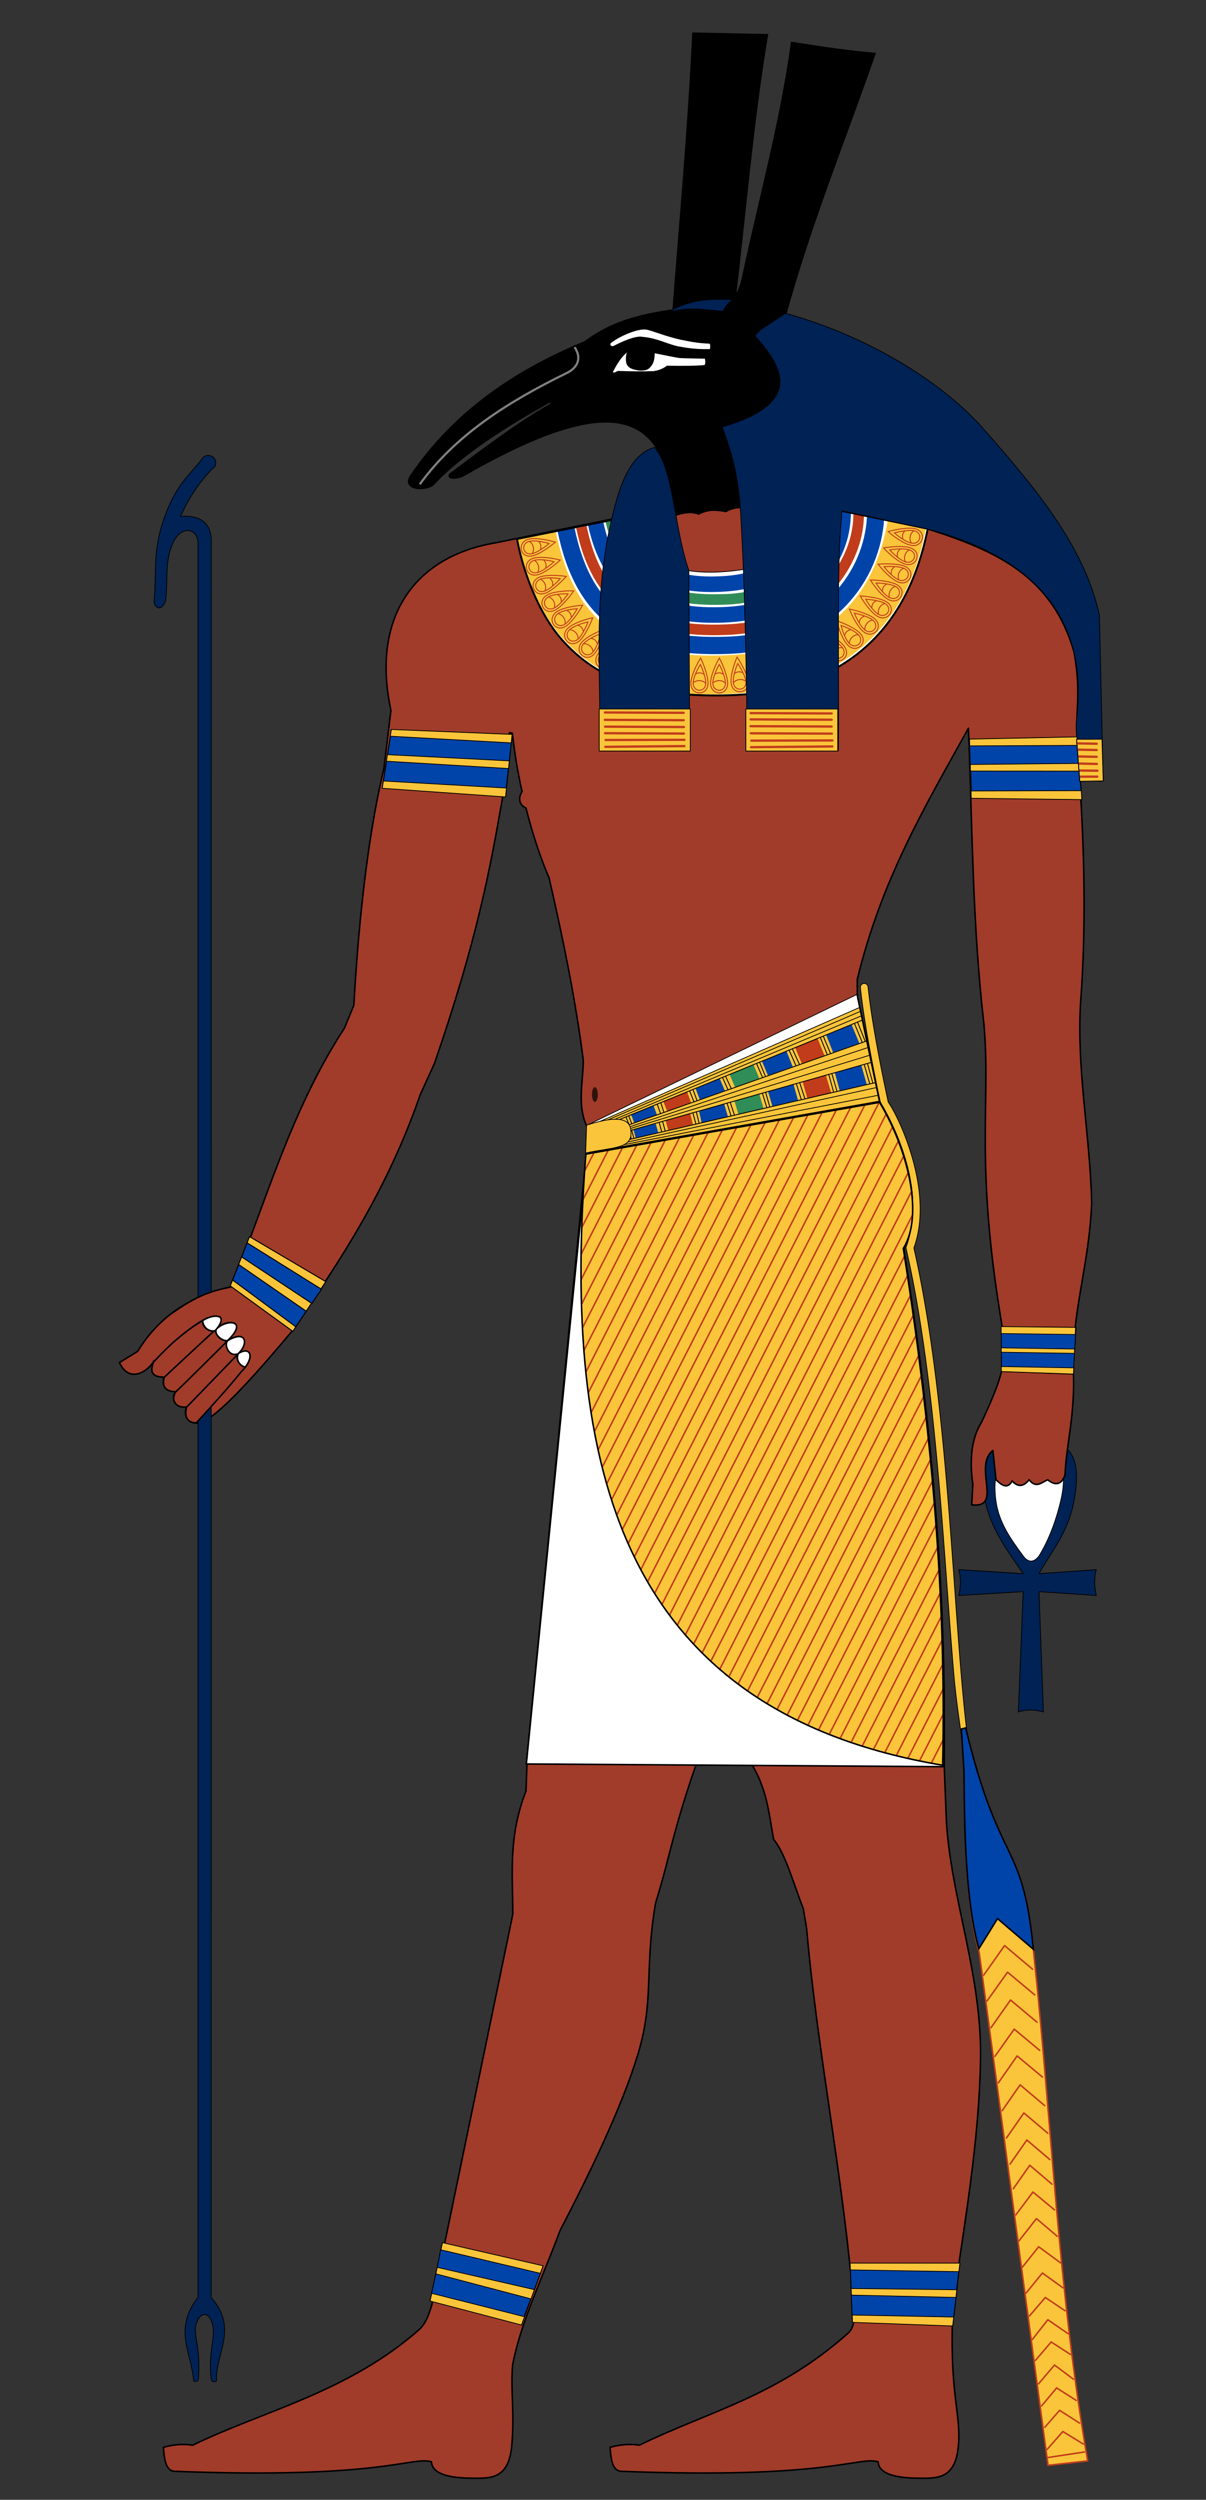 <svg xmlns="http://www.w3.org/2000/svg" width="350" height="725" version="1.0">
   <rect width="100%" height="100%" fill="#333333" stroke="none"/>
   <defs>
      <linearGradient id="prefix__a">
         <stop offset="0" stop-color="#c13c1b" />
         <stop offset=".839" stop-color="#c13c1b" stop-opacity=".498" />
         <stop offset="1" stop-color="#c13c1b" stop-opacity="0" />
      </linearGradient>
   </defs>
   <path d="M280.202 502.27l-.318 12.766c.095 18.354.582 37.828 4.31 51.274l19.963 148.684 11.499-1.278c-8.626-49.764-10.434-98.164-15.651-147.246-3.143-32.218-9.812-23.014-19.803-64.2z" fill="#fac53a" fill-rule="evenodd" stroke="#c13c1b" stroke-width=".447" />
   <path d="M312.535 215.725h-31.168M313.1 225.098l-31.281.452" fill="none" stroke="#000" stroke-width=".224" />
   <path d="M228.352 152.757l41.094.725c20.048 6.358 36.046 13.866 42.271 35.687 2.247 12.548.185 16.995.958 26.51l.64 9.902c1.375 21.36 1.94 42.881.319 64.84-1.3 19.058 2.79 39.393 3.194 58.451-.65 15.98-4.526 27.832-5.27 41.802l-19.963-1.557c-9.165-51.642-3.87-68.542-6.07-92.308-3.329-28.994-3.34-57.158-4.47-85.601-12.308 22.203-25.183 43.65-32.26 72.825v4.83l6.707 30.943c3.599 5.05 13.915 27.967 6.425 41.033 8.548 50.04 12.586 101.21 12.1 151.25l.639 16.29c1.359 22.188 10.28 44.385 9.902 68.672-.379 24.286-4.753 48.055-7.985 71.228-1.225 26.723 2.466 31.469 1.542 41.216-.925 9.747-6.374 9.3-11.929 9.238-5.661-.064-11.155-1.022-11.35-4.753-5.847-1.641-14.099 5.103-74.744 2.753-2.625-.355-2.82-4.215-3.061-6.954 2.703-.739 5.507-1.08 8.51-.616 20.167-9.857 39.982-14.088 60.688-32.58.98-1.015 1.806-2.378 1.597-6.069-2.61-36.559-10.567-74.511-13.735-111.153l-.958-5.75c-2.8-7.155-5.28-16.23-8.624-20.122-1.356-7.453-1.918-14.906-6.707-22.358l-15.445-.32c-7.01 19.799-7.96 27.846-12.137 41.204-3.255 19.539-.337 27.836-4.998 43.439-4.7 15.732-14.744 36.154-22.678 51.424-4.863 13.104-11.56 26.94-13.787 39.048-.638 7.799.657 13.822-.267 23.569-.925 9.747-6.374 9.3-11.929 9.238-5.661-.064-11.155-1.022-11.35-4.753-5.847-1.641-14.1 5.103-74.744 2.753-2.625-.355-2.82-4.215-3.061-6.954 2.703-.739 5.506-1.08 8.51-.616 20.167-9.857 45.412-15.366 66.09-33.857 1.996-2.231 2.632-4.688 3.394-7.124l23.41-112.973c.03-11.445-1.42-22.32 3.833-35.774l.32-8.943 19.313-176.705-2.146-7.473c-2.74-6.323-.786-13.02-.878-18.965-2.294-17.819-5.918-35.305-9.902-52.702-2.522-5.868-4.853-12.923-6.73-20.336-1.852-.72-2.397-2.773-1.12-4.713-1.258-5.654-2.228-11.412-2.798-16.923l-.85-.19-1.266 11.419c-.493 2.768-.41 5.493-.886 8.214-3.565 20.347-7.244 40.435-19.633 76.335l-4.115 9.023c-9.33 27.023-22.97 47.983-37.112 68.237l-17.616-12.692c10.18-25.168 17.348-51.299 32.714-74.81l2.745-6.663c1.082-19.522 3.508-47.032 8.72-68.61l2.04-16.934c-5.78-26.758 6.661-44.61 30.373-48.573l38.532-7.868" fill="#a13c2a" fill-rule="evenodd" stroke="#000" stroke-width=".447" stroke-linecap="round" stroke-linejoin="round" />
   <path d="M282.902 512.925c-.462-2.725-1.684-5.658-2.078-8.808-4.419-35.373-5.084-95.82-15.6-142.177 3.038-8.426 1.85-17.998-.413-25.97-2.234-7.873-5.408-14.022-7.036-16.336-1.176-5.506-4.645-21.837-5.848-33.398a1.118 1.118 0 00-1.132-1.02h0a1.118 1.118 0 00-1.09 1.25c1.236 11.878 4.776 28.44 5.925 33.817.034.155.1.3.196.427 1.188 1.622 4.614 8.048 6.833 15.867 2.219 7.82 3.293 17.123.363 24.923-.075.203-.09.424-.042.636 8.845 38.783 10.769 87.802 13.857 123.684.9 10.46 2.818 19.925 3.199 27.454" fill="#fac53a" fill-rule="evenodd" stroke="#000" stroke-width=".224" stroke-linecap="round" stroke-linejoin="round" />
   <path d="M152.756 511.546l17.41-176.965 91.416-.922c1.197 4.863 6.217 14.815.479 27.469 7.904 49.98 12.826 100.614 11.76 150.294l-121.065.124z" fill="#fff" fill-rule="evenodd" stroke="#000" stroke-width=".447" />
   <path d="M273.814 511.772c-93.566-15.728-110.626-86.262-103.648-177.191l85.233-15.066c8.086 13.446 12.767 31.726 6.69 41.557 7.923 50.096 12.82 100.904 11.725 150.7z" fill="#fac53a" fill-rule="evenodd" stroke="#000" stroke-width=".224" />
   <path d="M150.052 156.312l34.005-6.8 48.13-3.838 37.06 7.662c-6.965 35.15-30.802 47.718-58.419 48.331-26.157.578-38.373-6.14-46.913-15.21-8.118-8.621-12.43-22.146-13.863-30.145z" fill="#fff" fill-rule="evenodd" stroke="#000" stroke-linecap="round" stroke-linejoin="round" stroke-width=".281" />
   <path d="M164.257 153.469c5.126 25.349 19.913 34.74 47.165 33.668 27.319-1.075 40.916-18.61 42.582-35.632-.008-.23-.016-.567.12-1.167" style="marker:none" color="#000" fill="none" stroke="#04a" stroke-width="5.008" stroke-linejoin="round" overflow="visible" />
   <path d="M177.224 151.042c4.986 19.287 15.881 23.47 33.669 22.78 16.62-.642 29.473-11.535 29.35-25.2-.044-.52.028-.876.105-1.172" style="marker:none" color="#000" fill="none" stroke="#308d57" stroke-width="3.073" overflow="visible" />
   <path d="M168.726 152.864c3.746 17.753 13.169 31.022 42.367 29.743 25.416-1.113 37.61-18.306 38.098-32.673-.016-.065-.017-.368.047-.671" style="marker:none" color="#000" fill="none" stroke="#c13c1b" stroke-width="3.073" overflow="visible" />
   <path d="M181.452 150.094c2.524 8.42 5.342 21.008 29.431 19.185 15.782-1.195 24.122-10.606 24.718-19.386.048-.998.042-3.214.162-3.505" style="marker:none" color="#000" fill="none" stroke="#04a" stroke-width="4.507" overflow="visible" />
   <path d="M172.869 151.792c5.043 23.978 22.839 27.38 38.493 26.45 21.266-1.27 32.708-14.438 33.297-28.377.019-.255.014-1.21.136-1.597" style="marker:none" color="#000" fill="none" stroke="#04a" stroke-width="4.507" overflow="visible" />
   <path d="M155.784 155.324c5.57 26.908 20.577 41.575 54.528 40.367l.4-.015h.012c45.065-1.763 50.766-35.5 52.401-43.355" style="marker:none" color="#000" fill="none" stroke="#fac53a" stroke-width="11.24" overflow="visible" />
   <path d="M150.052 156.312l34.005-6.8 48.13-3.838 37.06 7.662c-6.965 35.15-30.802 47.718-58.419 48.331-26.157.578-38.373-6.14-46.913-15.21-8.118-8.621-12.43-22.146-13.863-30.145z" fill="none" stroke="#000" stroke-width=".562" stroke-linecap="round" stroke-linejoin="round" />
   <g fill="none" stroke="#c13c1b">
      <path d="M223.98 196.775c-.653-1.992-.256-5.498.266-7.796 1.629 1.657 3.891 4.424 4.462 6.308 1.098 3.621-3.618 4.874-4.729 1.488z" stroke-width=".281" />
      <path d="M224.59 196.534c-.483-1.475-.192-4.071.19-5.772 1.204 1.228 2.875 3.279 3.298 4.674.813 2.682-2.665 3.606-3.488 1.098z" stroke-width=".281" />
      <path style="marker:none" d="M224.583 196.46a2.766 2.766 0 011.515-1.192c.842-.259 1.413-.1 1.888.111M224.42 193.793c.248-.313.795-.618 1.064-.697.292-.085.912-.062 1.197.017" color="#000" stroke-linecap="round" stroke-linejoin="round" overflow="visible" stroke-width=".281" />
   </g>
   <g fill="none" stroke="#c13c1b">
      <path d="M218.072 197.673c-.457-2.046.279-5.497 1.02-7.733 1.461 1.806 3.445 4.779 3.83 6.71.742 3.71-4.073 4.5-4.85 1.023z" stroke-width=".281" />
      <path d="M218.703 197.492c-.338-1.515.203-4.07.748-5.726 1.08 1.339 2.545 3.541 2.83 4.97.55 2.75-3.002 3.332-3.578.756z" stroke-width=".281" />
      <path style="marker:none" d="M218.703 197.418c.212-.29.761-.863 1.624-1.04.863-.176 1.415.037 1.868.294M218.799 194.747c.277-.287.851-.538 1.127-.59.298-.057.913.026 1.19.132" color="#000" stroke-linecap="round" stroke-linejoin="round" overflow="visible" stroke-width=".281" />
   </g>
   <g fill="none" stroke="#c13c1b">
      <path d="M230.004 195.154c-.847-1.918-.8-5.446-.509-7.784 1.786 1.487 4.312 4.015 5.067 5.833 1.452 3.494-3.116 5.21-4.558 1.95z" stroke-width=".281" />
      <path d="M230.588 194.853c-.627-1.42-.596-4.032-.384-5.762 1.32 1.102 3.187 2.976 3.746 4.323 1.076 2.588-2.294 3.853-3.362 1.439z" stroke-width=".281" />
      <path style="marker:none" d="M230.574 194.78a2.766 2.766 0 011.39-1.336c.811-.342 1.394-.24 1.889-.077M230.146 192.142c.216-.336.73-.694.99-.799.282-.114.901-.152 1.193-.102" color="#000" stroke-linecap="round" stroke-linejoin="round" overflow="visible" stroke-width=".281" />
   </g>
   <g fill="none" stroke="#c13c1b">
      <path d="M206.22 198.212c-.037-2.096 1.375-5.33 2.549-7.372 1.07 2.062 2.418 5.372 2.409 7.34-.016 3.785-4.892 3.595-4.957.032z" stroke-width=".281" />
      <path d="M206.875 198.161c-.027-1.552 1.014-3.948 1.88-5.46.79 1.528 1.784 3.979 1.777 5.437-.012 2.803-3.608 2.662-3.657.023z" stroke-width=".281" />
      <path d="M206.89 198.088a2.766 2.766 0 011.8-.693c.88 0 1.378.32 1.77.662M207.519 195.49c.329-.225.942-.355 1.222-.352.304.004.89.209 1.14.369" style="marker:none" color="#000" stroke-linecap="round" stroke-linejoin="round" overflow="visible" stroke-width=".281" />
   </g>
   <g fill="none" stroke="#c13c1b">
      <path d="M200.511 198.113c.045-2.096 1.583-5.272 2.837-7.267.987 2.104 2.204 5.464 2.118 7.43-.165 3.781-5.03 3.4-4.955-.163z" stroke-width=".281" />
      <path d="M201.168 198.088c.033-1.552 1.168-3.905 2.093-5.382.728 1.557 1.625 4.046 1.561 5.502-.122 2.8-3.71 2.518-3.654-.12z" stroke-width=".281" />
      <path style="marker:none" d="M201.185 198.016c.275-.231.945-.657 1.825-.622.88.034 1.366.373 1.744.73M201.915 195.445c.338-.213.956-.32 1.236-.304.303.016.88.243 1.124.412" color="#000" stroke-linecap="round" stroke-linejoin="round" overflow="visible" stroke-width=".281" />
   </g>
   <g fill="none" stroke="#c13c1b">
      <path d="M212.199 198.18c-.272-2.078.769-5.45 1.707-7.61 1.294 1.93 3.004 5.067 3.216 7.024.407 3.763-4.46 4.12-4.923.587z" stroke-width=".281" />
      <path d="M212.844 198.057c-.201-1.54.565-4.037 1.257-5.637.955 1.43 2.217 3.755 2.374 5.204.302 2.787-3.288 3.05-3.631.433z" stroke-width=".281" />
      <path style="marker:none" d="M212.85 197.983c.238-.27.835-.792 1.71-.89.876-.1 1.407.163 1.835.459M213.184 195.331c.302-.26.897-.46 1.176-.487.302-.03.907.108 1.173.238" color="#000" stroke-linecap="round" stroke-linejoin="round" overflow="visible" stroke-width=".281" />
   </g>
   <g fill="none" stroke="#c13c1b">
      <path d="M161.523 177.46c1.73-1.183 5.208-1.783 7.56-1.926-1.135 2.028-3.158 4.974-4.807 6.05-3.17 2.067-5.692-2.11-2.753-4.123z" stroke-width=".281" />
      <path d="M161.926 177.98c1.281-.877 3.855-1.325 5.594-1.434-.842 1.5-2.342 3.678-3.563 4.475-2.348 1.531-4.208-1.55-2.031-3.042z" stroke-width=".281" />
      <path d="M161.995 177.952c.348.089 1.084.385 1.569 1.121.484.736.491 1.328.421 1.843M164.51 177.048c.37.15.816.591.967.827.163.256.315.858.319 1.154" style="marker:none" color="#000" stroke-linecap="round" stroke-linejoin="round" overflow="visible" stroke-width=".281" />
   </g>
   <g fill="none" stroke="#c13c1b">
      <path d="M158.805 172.554c1.837-1.008 5.357-1.264 7.711-1.176-1.328 1.907-3.63 4.64-5.376 5.55-3.357 1.746-5.458-2.658-2.335-4.374z" stroke-width=".281" />
      <path d="M159.155 173.11c1.36-.747 3.966-.94 5.707-.877-.985 1.41-2.691 3.43-3.985 4.103-2.486 1.294-4.036-1.955-1.722-3.226z" stroke-width=".281" />
      <path style="marker:none" d="M159.226 173.09c.337.122 1.041.49 1.45 1.269.41.78.36 1.37.24 1.876M161.818 172.437c.352.186.753.668.88.918.138.27.23.884.205 1.18" color="#000" stroke-linecap="round" stroke-linejoin="round" overflow="visible" stroke-width=".281" />
   </g>
   <g fill="none" stroke="#c13c1b">
      <path d="M164.834 182.183c1.535-1.426 4.886-2.535 7.19-3.024-.822 2.174-2.386 5.387-3.857 6.694-2.829 2.515-5.942-1.242-3.333-3.67z" stroke-width=".281" />
      <path d="M165.309 182.637c1.137-1.057 3.616-1.88 5.32-2.246-.61 1.608-1.772 3.985-2.861 4.953-2.095 1.862-4.392-.91-2.46-2.707z" stroke-width=".281" />
      <path d="M165.373 182.6c.357.036 1.13.22 1.717.876.588.656.683 1.24.69 1.76M167.727 181.333c.387.095.894.464 1.078.675.2.23.439.802.487 1.094" style="marker:none" color="#000" stroke-linecap="round" stroke-linejoin="round" overflow="visible" stroke-width=".281" />
   </g>
   <g fill="none" stroke="#c13c1b">
      <path d="M154.81 161.904c2.012-.585 5.504-.071 7.782.526-1.71 1.574-4.55 3.742-6.452 4.25-3.656.976-4.751-3.778-1.33-4.776z" stroke-width=".281" />
      <path d="M155.03 162.523c1.491-.434 4.076-.057 5.763.382-1.268 1.162-3.373 2.765-4.781 3.14-2.708.724-3.516-2.784-.982-3.522z" stroke-width=".281" />
      <path style="marker:none" d="M155.105 162.518c.302.193.91.705 1.14 1.555.231.85.054 1.414-.174 1.883M157.776 162.444c.304.258.59.815.66 1.087.076.294.033.913-.056 1.196" color="#000" stroke-linecap="round" stroke-linejoin="round" overflow="visible" stroke-width=".281" />
   </g>
   <g fill="none" stroke="#c13c1b">
      <path d="M153.417 156.384c2.036-.497 5.502.168 7.753.863-1.777 1.498-4.709 3.541-6.63 3.966-3.696.817-4.584-3.98-1.123-4.829z" stroke-width=".281" />
      <path d="M153.611 157.012c1.508-.369 4.074.12 5.74.632-1.316 1.106-3.489 2.615-4.912 2.93-2.737.605-3.392-2.934-.828-3.562z" stroke-width=".281" />
      <path d="M153.685 157.01c.294.207.879.744 1.073 1.603.194.859-.009 1.415-.256 1.873M156.358 157.052c.292.271.554.84.612 1.115.063.297-.007.913-.108 1.192" style="marker:none" color="#000" stroke-linecap="round" stroke-linejoin="round" overflow="visible" stroke-width=".281" />
   </g>
   <g fill="none" stroke="#c13c1b">
      <path d="M156.54 167.4c1.948-.776 5.473-.596 7.798-.219-1.553 1.73-4.174 4.159-6.019 4.845-3.546 1.32-5.09-3.308-1.779-4.627z" stroke-width=".281" />
      <path d="M156.819 167.994c1.442-.574 4.051-.445 5.772-.168-1.15 1.277-3.093 3.073-4.46 3.581-2.626.978-3.764-2.437-1.312-3.413z" stroke-width=".281" />
      <path style="marker:none" d="M156.892 167.982c.32.164.973.615 1.284 1.439.31.824.188 1.403.006 1.89M159.545 167.653c.327.229.665.756.76 1.02.104.286.12.906.058 1.196" color="#000" stroke-linecap="round" stroke-linejoin="round" overflow="visible" stroke-width=".281" />
   </g>
   <g fill="none" stroke="#c13c1b">
      <path d="M173.366 189.928c1.066-1.805 3.962-3.821 6.031-4.947-.168 2.318-.752 5.843-1.79 7.516-1.996 3.216-6.05.501-4.24-2.569z" stroke-width=".281" />
      <path d="M173.95 190.228c.79-1.337 2.932-2.833 4.461-3.668-.127 1.715-.563 4.324-1.332 5.563-1.478 2.381-4.469.378-3.128-1.895z" stroke-width=".281" />
      <path d="M174.002 190.174a2.766 2.766 0 011.896.35c.75.462 1.007.995 1.162 1.492M175.897 188.29c.399-.02.99.19 1.226.34.257.162.649.643.778.91" style="marker:none" color="#000" stroke-linecap="round" stroke-linejoin="round" overflow="visible" stroke-width=".281" />
   </g>
   <g fill="none" stroke="#c13c1b">
      <path d="M168.797 186.336c1.344-1.608 4.53-3.127 6.755-3.901-.543 2.26-1.693 5.643-2.989 7.124-2.491 2.85-6.05-.488-3.766-3.223z" stroke-width=".281" />
      <path d="M169.325 186.727c.996-1.191 3.352-2.32 4.997-2.895-.405 1.672-1.259 4.175-2.219 5.272-1.845 2.11-4.47-.352-2.778-2.377z" stroke-width=".281" />
      <path style="marker:none" d="M169.384 186.681a2.766 2.766 0 011.813.655c.666.577.833 1.145.905 1.66M171.56 185.13c.397.045.945.348 1.155.535.227.202.535.74.62 1.024" color="#000" stroke-linecap="round" stroke-linejoin="round" overflow="visible" stroke-width=".281" />
   </g>
   <g fill="none" stroke="#c13c1b">
      <path d="M178.398 192.746c.864-1.91 3.525-4.228 5.46-5.571.084 2.322-.116 5.89-.966 7.665-1.636 3.413-5.96 1.154-4.494-2.094z" stroke-width=".281" />
      <path d="M179.012 192.98c.64-1.414 2.606-3.133 4.037-4.13.059 1.72-.092 4.36-.723 5.675-1.21 2.528-4.4.86-3.314-1.545z" stroke-width=".281" />
      <path d="M179.056 192.92a2.766 2.766 0 011.923.145c.796.377 1.11.88 1.318 1.356M180.737 190.843c.394-.063 1.004.081 1.255.205.273.133.715.569.872.82" style="marker:none" color="#000" stroke-linecap="round" stroke-linejoin="round" overflow="visible" stroke-width=".281" />
   </g>
   <g fill="none" stroke="#c13c1b">
      <path d="M189.263 196.536c.399-2.058 2.453-4.928 4.026-6.681.617 2.24 1.247 5.757.829 7.681-.803 3.698-5.533 2.498-4.855-1z" stroke-width=".281" />
      <path d="M189.914 196.622c.295-1.524 1.812-3.65 2.974-4.95.454 1.659.917 4.263.607 5.688-.595 2.74-4.083 1.853-3.581-.738z" stroke-width=".281" />
      <path style="marker:none" d="M189.943 196.554a2.766 2.766 0 011.904-.304c.862.183 1.283.6 1.595 1.016M191.099 194.144c.368-.152.995-.152 1.269-.09.296.067.826.389 1.038.597" color="#000" stroke-linecap="round" stroke-linejoin="round" overflow="visible" stroke-width=".281" />
   </g>
   <g fill="none" stroke="#c13c1b">
      <path d="M183.774 194.97c.599-2.008 2.923-4.664 4.66-6.255.395 2.29.678 5.852.074 7.726-1.16 3.602-5.75 1.945-4.734-1.47z" stroke-width=".281" />
      <path d="M184.413 195.12c.444-1.488 2.162-3.456 3.445-4.635.29 1.695.495 4.332.048 5.72-.86 2.668-4.246 1.445-3.493-1.085z" stroke-width=".281" />
      <path d="M184.45 195.055a2.766 2.766 0 011.924-.116c.84.267 1.218.722 1.488 1.167M185.835 192.77c.382-.116 1.006-.055 1.272.034.288.096.784.468.974.696" style="marker:none" color="#000" stroke-linecap="round" stroke-linejoin="round" overflow="visible" stroke-width=".281" />
   </g>
   <g fill="none" stroke="#c13c1b">
      <path d="M194.774 197.556c.179-2.089 1.916-5.16 3.294-7.071.852 2.162 1.852 5.593 1.64 7.55-.405 3.763-5.236 3.072-4.934-.48z" stroke-width=".281" />
      <path d="M195.43 197.573c.133-1.547 1.416-3.823 2.433-5.238.627 1.6 1.364 4.141 1.208 5.59-.301 2.788-3.864 2.278-3.64-.352z" stroke-width=".281" />
      <path style="marker:none" d="M195.453 197.502c.29-.213.985-.595 1.861-.505.876.091 1.339.46 1.694.84M196.346 194.983c.35-.19.973-.258 1.252-.225.302.035.863.3 1.095.484" color="#000" stroke-linecap="round" stroke-linejoin="round" overflow="visible" stroke-width=".281" />
   </g>
   <g fill="none" stroke="#c13c1b">
      <path d="M241.037 190.423c-1.233-1.695-1.932-5.154-2.142-7.5 2.06 1.075 5.062 3.013 6.184 4.63 2.158 3.11-1.945 5.75-4.042 2.87z" stroke-width=".281" />
      <path d="M241.544 190.006c-.913-1.256-1.434-3.815-1.593-5.551 1.523.798 3.744 2.236 4.575 3.434 1.598 2.302-1.429 4.25-2.982 2.117z" stroke-width=".281" />
      <path d="M241.514 189.937c.08-.35.355-1.094 1.076-1.6.722-.505 1.313-.529 1.83-.474M240.539 187.45c.14-.374.567-.833.8-.99.25-.172.847-.34 1.144-.353" style="marker:none" color="#000" stroke-linecap="round" stroke-linejoin="round" overflow="visible" stroke-width=".281" />
   </g>
   <g fill="none" stroke="#c13c1b">
      <path d="M235.778 193.13c-1.081-1.795-1.478-5.301-1.485-7.657 1.96 1.25 4.783 3.44 5.76 5.149 1.881 3.284-2.435 5.56-4.275 2.509z" stroke-width=".281" />
      <path d="M236.32 192.76c-.801-1.33-1.1-3.926-1.107-5.669 1.448.928 3.536 2.552 4.26 3.817 1.393 2.433-1.79 4.111-3.153 1.851z" stroke-width=".281" />
      <path style="marker:none" d="M236.296 192.689c.11-.343.448-1.06 1.21-1.501.763-.441 1.354-.414 1.865-.314M235.54 190.125c.172-.36.637-.78.882-.917.265-.148.874-.265 1.17-.252" color="#000" stroke-linecap="round" stroke-linejoin="round" overflow="visible" stroke-width=".281" />
   </g>
   <g fill="none" stroke="#c13c1b">
      <path d="M246.059 187.123c-1.474-1.49-2.686-4.806-3.246-7.094 2.198.754 5.458 2.218 6.81 3.649 2.601 2.749-1.057 5.977-3.564 3.445z" stroke-width=".281" />
      <path d="M246.497 186.634c-1.091-1.104-1.991-3.556-2.409-5.248 1.626.56 4.037 1.647 5.039 2.706 1.926 2.037-.773 4.418-2.63 2.542z" stroke-width=".281" />
      <path style="marker:none" d="M246.458 186.57a2.766 2.766 0 01.823-1.743c.637-.608 1.218-.72 1.738-.744M245.12 184.257c.082-.39.435-.908.64-1.098.223-.207.788-.463 1.08-.52" color="#000" stroke-linecap="round" stroke-linejoin="round" overflow="visible" stroke-width=".281" />
   </g>
   <g fill="none" stroke="#c13c1b">
      <path d="M254.7 178.776c-1.824-1.032-3.894-3.89-5.057-5.938 2.32.125 5.856.644 7.547 1.651 3.252 1.936.613 6.04-2.49 4.287z" stroke-width=".281" />
      <path d="M254.99 178.186c-1.352-.764-2.887-2.878-3.75-4.392 1.716.096 4.333.484 5.586 1.23 2.409 1.434.461 4.46-1.837 3.162z" stroke-width=".281" />
      <path d="M254.934 178.137a2.766 2.766 0 01.316-1.903c.448-.758.976-1.025 1.47-1.19M253.015 176.276c-.027-.398.172-.992.318-1.232.157-.26.63-.66.895-.795" style="marker:none" color="#000" stroke-linecap="round" stroke-linejoin="round" overflow="visible" stroke-width=".281" />
   </g>
   <g fill="none" stroke="#c13c1b">
      <path d="M250.654 183.259c-1.654-1.288-3.284-4.418-4.136-6.614 2.277.463 5.7 1.493 7.225 2.737 2.935 2.39-.276 6.064-3.09 3.877z" stroke-width=".281" />
      <path d="M251.026 182.717c-1.225-.953-2.435-3.268-3.068-4.892 1.684.345 4.216 1.112 5.347 2.032 2.173 1.77-.196 4.48-2.28 2.86z" stroke-width=".281" />
      <path style="marker:none" d="M250.978 182.66c-.02-.358.038-1.15.591-1.835.553-.686 1.115-.873 1.628-.963M249.352 180.54c.031-.399.315-.958.494-1.173.194-.234.72-.561 1.002-.656" color="#000" stroke-linecap="round" stroke-linejoin="round" overflow="visible" stroke-width=".281" />
   </g>
   <g fill="none" stroke="#c13c1b">
      <path d="M257.906 173.923c-1.868-.951-4.06-3.717-5.312-5.713 2.323.025 5.878.39 7.612 1.322 3.334 1.792.876 6.007-2.3 4.39z" stroke-width=".281" />
      <path d="M258.168 173.321c-1.383-.705-3.009-2.75-3.937-4.224 1.72.02 4.35.294 5.634.985 2.47 1.327.656 4.436-1.697 3.239z" stroke-width=".281" />
      <path d="M258.111 173.274a2.766 2.766 0 01.233-1.914c.414-.778.93-1.068 1.416-1.253M256.113 171.499c-.045-.397.128-1 .263-1.245.146-.266.602-.687.86-.833" style="marker:none" color="#000" stroke-linecap="round" stroke-linejoin="round" overflow="visible" stroke-width=".281" />
   </g>
   <g fill="none" stroke="#c13c1b">
      <path d="M262.66 163.599c-2.005-.61-4.648-2.948-6.23-4.694 2.292-.383 5.856-.647 7.726-.033 3.596 1.18 1.915 5.76-1.495 4.727z" stroke-width=".281" />
      <path d="M262.814 162.96c-1.485-.451-3.444-2.18-4.617-3.469 1.697-.28 4.335-.472 5.72-.018 2.663.874 1.423 4.253-1.103 3.487z" stroke-width=".281" />
      <path style="marker:none" d="M262.75 162.923a2.766 2.766 0 01-.107-1.925c.271-.838.729-1.214 1.175-1.482M260.471 161.526c-.113-.383-.049-1.006.041-1.272.097-.287.472-.782.701-.97" color="#000" stroke-linecap="round" stroke-linejoin="round" overflow="visible" stroke-width=".281" />
   </g>
   <g fill="none" stroke="#c13c1b">
      <path d="M260.677 168.815c-1.95-.767-4.399-3.31-5.836-5.176 2.315-.199 5.889-.177 7.704.584 3.49 1.464 1.448 5.896-1.868 4.592z" stroke-width=".281" />
      <path d="M260.88 168.19c-1.444-.568-3.259-2.447-4.325-3.826 1.714-.144 4.36-.124 5.704.44 2.584 1.084 1.078 4.353-1.379 3.387z" stroke-width=".281" />
      <path d="M260.819 168.15a2.766 2.766 0 01.048-1.928c.337-.814.823-1.152 1.29-1.383M258.66 166.574c-.083-.39.031-1.006.142-1.264.12-.28.533-.742.776-.912" style="marker:none" color="#000" stroke-linecap="round" stroke-linejoin="round" overflow="visible" stroke-width=".281" />
   </g>
   <g fill="none" stroke="#c13c1b">
      <path d="M264.454 158.169c-2.06-.39-4.939-2.43-6.7-3.996 2.238-.627 5.753-1.273 7.678-.864 3.702.787 2.523 5.522-.978 4.86z" stroke-width=".281" />
      <path d="M264.537 157.518c-1.525-.29-3.658-1.797-4.963-2.953 1.657-.461 4.259-.936 5.685-.632 2.742.582 1.872 4.075-.722 3.585z" stroke-width=".281" />
      <path style="marker:none" d="M264.469 157.488a2.766 2.766 0 01-.312-1.902c.179-.863.593-1.286 1.008-1.6M262.054 156.344c-.154-.368-.157-.995-.096-1.269.066-.296.385-.828.592-1.04" color="#000" stroke-linecap="round" stroke-linejoin="round" overflow="visible" stroke-width=".281" />
   </g>
   <path d="M280.252 501.14l-1.243.331.766 12.436c.095 18.354.581 37.828 4.31 51.274l5.41-8.732 10.4 8.892c-3.142-32.218-9.651-23.014-19.643-64.2z" fill="#04a" fill-rule="evenodd" stroke="#000" stroke-width=".447" />
   <path d="M285.487 572.843l6.053-8.572 8.136 6.855" fill="none" stroke="#c13c1b" stroke-width=".447" stroke-linecap="round" stroke-linejoin="round" />
   <path d="M286.488 580.285l5.92-8.308 7.898 6.595M287.6 588.083l5.665-8.03 7.672 6.416M288.741 596.398l5.598-7.899 7.394 6.161M289.742 604.067l5.445-7.799 7.348 6.125M290.86 612.132l5.194-7.48 7.13 6.027M292.09 620.067l5.057-7.258 6.95 5.884M293.122 627.649l4.883-6.99 6.676 5.67M294.073 634.79l4.78-6.814 6.449 5.491M294.815 642.375l4.967-6.64 6.248 5.186M295.733 649.889l5.06-6.439 6.036 5.129M296.708 657.539l4.727-5.931 6.37 4.69M297.765 665.06l4.754-5.828 5.941 4.277M300.49 684.582l4.582-5.35 5.604 3.624M299.585 678.531l4.514-5.748 5.863 4.038M298.774 671.672l4.592-5.349 5.745 3.863M301.405 691.372l4.626-5.454 5.493 4.11M302.31 697.748l4.343-5.19 5.684 3.623M303.878 710.395l4.582-5.19 5.923 3.624M303.213 703.968l4.297-4.915 5.812 3.718M304.223 712.722l10.499-1.586" fill="none" stroke="#c13c1b" stroke-width=".447" stroke-linecap="round" stroke-linejoin="round" />
   <g fill-rule="evenodd" stroke="#000" stroke-linecap="round" stroke-linejoin="round">
      <path d="M295.543 496.51c2.788-.912 5.073-.564 7.272 0l-1.282-34.891 16.614 1.11c-.508-2.5-.68-4.998 0-7.497l-16.614 1.165h0c3.48-6.22 8.359-11.734 10.114-20.83 3.546-18.381-5.827-17.61-12.33-17.668-7.078-.064-17.528 1.043-13.18 18.451 2 8.008 6.874 14.305 10.807 20.047h0l-18.671-1.165c.626 2.499.566 4.998 0 7.496l18.671-1.11h0l-1.401 34.891z" fill="#025" stroke-width=".222" />
      <path d="M296.944 451.26c-3.588-4.872-7.031-9.632-7.899-15.917-1.753-12.703 4.844-14.122 10.18-14.155 4.744-.028 11.756.645 8.617 14.044-1.472 6.286-3.763 11.941-6.309 16.028-1.594 2.158-3.305 1.805-4.589 0z" fill="#fff" stroke-width=".222" />
   </g>
   <path d="M311.485 396.945l-20.531-.56c-1.028 5.137-3.565 10.575-6.042 16-3.275 5.199-3.488 11.832-2.574 18.126l-.335 5.93c9.221 1.104.312-11.203 6.154-15.776l.895 8.504c1.672 1.591 3.32 2.85 4.699.335 1.64 1.838 3.282 1.706 4.923-.335 2.006 2.594 3.644.768 5.37 0 1.84 1.439 3.787 1.95 5.035-1.343.363-8.981 3.05-17.703 2.406-30.88z" fill="#a13c2a" fill-rule="evenodd" stroke="#000" stroke-width=".447" stroke-linecap="round" stroke-linejoin="round" />
   <g fill-rule="evenodd" stroke="#000" stroke-linecap="round" stroke-linejoin="round">
      <path d="M290.777 384.806l21.539.168-.895 13.594-20.532-.783-.112-12.979z" fill="#fac53a" stroke-width=".222" />
      <path d="M290.777 386.764l21.37.28-.219 4.2-21.095-.332-.056-4.148z" fill="#04a" stroke-width=".222" />
      <path d="M290.552 384.75l21.594.224-.612 13.538-20.927-.727-.055-13.035z" fill="#fac53a" stroke-width=".222" />
      <path d="M290.578 386.764l21.57.28-.26 4.2-21.254-.332-.056-4.148zM290.618 392.183l21.194.32-.22 4.2-20.918-.372-.056-4.148z" fill="#04a" stroke-width=".222" />
   </g>
   <path d="M72.035 372.271c-10.613 1.664-23.485 5.618-32.07 19.638l-5.29 3.276c2.798 6.156 8.313 2.623 10.07-.592-1.041 2.842-.493 4.659 2.865 4.665-.711 2.651.224 4.187 3.339 4.245-1.66 2.612.307 4.915 3.18 4.385-1.01 3.344.782 4.763 2.558 4.796 4.737 2.037 25.888-24.217 27.994-26.507" fill="#a13c2a" fill-rule="evenodd" stroke="#000" stroke-width=".447" stroke-linecap="round" stroke-linejoin="round" />
   <path d="M44.73 173.967c.741-7.368-.418-13.837 2.607-22.795 3.692-10.932 7.38-12.828 11.68-18.572 1.63-1.33 4.31.06 3.431 2.59-4.987 4.645-8.546 10.988-10 14.608 1.496-.17 8.7-.723 8.862 6.742l-.025 509.749c8.02 9.204 1.126 16.279 1.557 24.276-.82.395-1.47.142-1.553-.555-1.074-8.75 1.91-12.567-.054-17.117-.94-2.176-2.697-2.074-3.72-.222-2.207 3.99.884 6.444.077 17.254-.058.787-1.022 1.014-1.415.542-.503-8.034-6.056-14.806 1.295-24.187l-.009-509.13c-.414-4.165-4.92-4.611-7.157.095-2.624 5.517-1.512 11.235-2.215 16.852-1.165 3.617-3.559 2.223-3.361-.13z" fill="#025" fill-rule="evenodd" stroke="#000" stroke-width=".222" stroke-linecap="round" stroke-linejoin="round" />
   <g fill-rule="evenodd" stroke="#000" stroke-linecap="round" stroke-linejoin="round">
      <path d="M72.414 358.646l22.133 13.058-9.563 14.434-18.174-13.202 5.604-14.29z" fill="#fac53a" stroke-width=".296" />
      <path d="M71.703 360.446l21.599 13.475-2.803 4.109-20.349-13.486 1.553-4.098zM69.29 366.757l19.576 13.527-3.029 4.504-18.326-13.539 1.778-4.492z" fill="#04a" stroke-width=".296" />
   </g>
   <path d="M58.106 383.453c3.792-2.917 8.32-2.477 4.75 1.847 3.075-2.928 9.395-2.427 3.12 3.577 5.724-3.442 6.042 1.18 3.109 3.788 3.86-2.37 4.896 1.353.961 5.14-3.921 4.884-8.518 9.875-12.953 14.727-.082.087-.192.142-.368.124-1.775-.033-3.54-1.282-2.53-4.626-2.873.53-4.84-1.773-3.18-4.385-3.115-.059-4.05-1.594-3.34-4.245-3.357-.006-4.236-1.319-3.194-4.161.138-.238.273-.421.405-.56 4.737-5.125 9.094-8.808 13.099-11.155m.862-.526c-.302 1.27.968 3 3.112 3.033m.87-.55c-.86 1.492 1.658 3.526 3.024 3.445m.352-.205c-1.265 1.565.591 4.875 3.305 3.487m-.473.523c-.732 1.66.606 3.372 2.097 3.732m-20.106 7.178c.553-.39 14.982-14.744 14.982-14.744m-18.195 10.419c.79-.8 15.099-14.038 15.099-14.038m-8.652 22.725l14.928-15.42" fill="#a13c2a" fill-rule="evenodd" stroke="#000" stroke-width=".447" stroke-linecap="round" stroke-linejoin="round" />
   <path d="M62.829 385.482c-.252.173-.293.519-.87.55-2.614.004-3.233-2.578-3.135-3.04 3.585-2.332 7.412-1.658 4.074 2.386 3.075-2.929 9.353-2.505 3.078 3.499 5.724-3.442 6.115 1.063 3.181 3.67 3.43-2.106 4.558.718 1.999 3.96-1.513-.404-2.85-2.116-1.977-3.94-2.572 1.223-4.24-2.281-3.15-3.743-1.542.183-4.06-1.851-3.2-3.342z" fill="#fff" fill-rule="evenodd" stroke="#000" stroke-width=".447" stroke-linecap="round" stroke-linejoin="round" />
   <path d="M63.726 381.952c-2.51-.925-5.802.923-13.069 7.002l-1.34-7.68c7.614-5.177 11.02-6.645 17.624-8.043" fill="#a13c2a" fill-rule="evenodd" />
   <path d="M50.657 388.954c7.267-6.08 10.664-7.937 13.174-7.012m3.04-8.666c-6.604 1.397-10.083 2.716-17.675 8.115" fill="none" stroke="#000" stroke-width=".447" />
   <g fill-rule="evenodd" stroke="#000" stroke-linecap="round" stroke-linejoin="round">
      <path d="M-2298.264 185.199l129.779 8.359-8.488 77.742-132.395-13.063 11.104-73.038z" fill="#fac53a" transform="matrix(.27 -.004 .005 .233 733.16 159.218)" />
      <path d="M-2299.299 193.609l129.66 10.549-2.604 22.255-130.567-9.952 3.511-22.852zM-2304.076 224.65L-2173.32 236l-2.746 24.159-131.762-10.989 3.753-24.52z" fill="#04a" transform="matrix(.27 -.004 .005 .233 733.16 159.218)" />
   </g>
   <g fill-rule="evenodd" stroke="#000" stroke-linecap="round" stroke-linejoin="round">
      <path d="M-2306.297 184.523l126.243 8.061-.132 78.445-129.182-12.792 3.07-73.714z" fill="#fac53a" transform="matrix(.247 -.02 .017 .232 847.885 125.43)" />
      <path d="M-2306.69 192.987l126.446 10.278-.033 22.472-127.353-9.681.94-23.07zM-2307.61 224.353l127.059 11.038.146 24.403-128.228-10.692 1.023-24.749z" fill="#04a" transform="matrix(.247 -.02 .017 .232 847.885 125.43)" />
   </g>
   <g fill-rule="evenodd" stroke="#000" stroke-linecap="round" stroke-linejoin="round">
      <path d="M-2301.611 184.81l110.51 7.598-12.757 77.185-100.902-10.518 3.149-74.266z" fill="#fac53a" transform="matrix(.267 .045 -.037 .23 749.763 711.484)" />
      <path d="M-2302.218 193.931l109.506 8.31-3.595 21.223-106.536-7.241.625-22.292zM-2303.251 224.49l104.788 11.037-4.15 23.206-101.819-9.488 1.18-24.755z" fill="#04a" transform="matrix(.267 .045 -.037 .23 749.763 711.484)" />
   </g>
   <g fill-rule="evenodd" stroke="#000" stroke-linecap="round" stroke-linejoin="round">
      <path d="M-2305.348 184.73l117.692 7.561-12.03 77.508-107.182-11.397 1.52-73.671z" fill="#fac53a" transform="matrix(.27 -.015 .015 .233 866.37 578.739)" />
      <path d="M-2305.446 193.202l116.011 9.648-3.645 22.187-112.856-8.782.49-23.053zM-2306.264 224.506l112.106 10.117-3.892 24.083-108.633-9.46.42-24.74z" fill="#04a" transform="matrix(.27 -.015 .015 .233 866.37 578.739)" />
   </g>
   <path d="M273.814 511.772c-93.566-15.728-110.626-86.262-103.648-177.191l85.233-15.066c8.086 13.446 12.852 31.613 6.775 41.444 7.923 50.096 12.735 101.017 11.64 150.813z" fill="#fac53a" fill-rule="evenodd" stroke="#000" stroke-width=".224" />
   <g>
      <path d="M255.127 319.365l-6.486-30.812-78.408 37.95-.239 7.872 85.133-15.01z" fill="#fac53a" fill-rule="evenodd" stroke="#000" stroke-linecap="round" stroke-linejoin="round" stroke-width=".224" />
      <path d="M221.318 307.89l6.862-2.854 1.714 4.238-6.963 2.478-1.613-3.862z" fill="#04a" fill-rule="evenodd" stroke="#04a" stroke-width=".258" />
      <path d="M230.923 303.896l6.241-2.62 2.005 4.887-6.392 2.181-1.854-4.448z" fill="#c13c1b" fill-rule="evenodd" stroke="#c13c1b" stroke-width=".258" />
      <path d="M239.957 300.302l7.115-2.999 2.153 5.19-7.377 2.573-1.891-4.764z" fill="#04a" fill-rule="evenodd" stroke="#04a" stroke-width=".258" />
      <path d="M248.639 288.44l.764 3.778-75.643 33.173-3.36.94 78.239-37.891z" fill="#fff" fill-rule="evenodd" stroke="#000" stroke-linecap="round" stroke-linejoin="round" stroke-width=".224" />
      <path d="M183.335 323.343l6.261-2.504.888 2.404-6.327 2.329-.822-2.23z" fill="#04a" fill-rule="evenodd" stroke="#04a" stroke-width=".258" />
      <path d="M192.701 319.62l6.641-2.79 1.027 2.836-6.691 2.398-.977-2.444z" fill="#c13c1b" fill-rule="evenodd" stroke="#c13c1b" stroke-width=".258" />
      <path d="M202.062 315.859l6.741-2.906 1.419 3.343-7.07 2.444-1.09-2.881z" fill="#04a" fill-rule="evenodd" stroke="#04a" stroke-width=".258" />
      <path d="M211.767 311.636l6.918-2.856 1.689 3.998-7.079 2.515-1.528-3.657z" fill="#308d57" fill-rule="evenodd" />
      <path d="M251.351 301.97l-69.235 24.39M250.101 295.926l-70.117 28.684M238.98 300.636l1.99 4.752M238.07 300.882l1.975 4.885M248.891 296.496l2.174 5.428M247.989 296.874l2.219 5.38M230.025 304.335l1.958 4.308M229.057 304.683l1.915 4.32M220.498 308.2l1.573 3.806M219.56 308.442l1.709 3.986M210.583 312.165l1.56 3.385M209.722 312.556l1.502 3.401M201.179 316.18l1.05 2.848M200.218 316.576l1.133 2.839M191.829 319.985l.817 2.518M190.78 320.356l.903 2.56M182.488 323.701l.814 2.123M181.66 323.944l.894 2.175" fill="none" stroke="#000" stroke-width=".258" stroke-linecap="round" stroke-linejoin="round" />
      <path d="M242.448 311.235l7.407-2.18 1.556 5.4-7.62 1.726-1.343-4.946z" fill="#04a" fill-rule="evenodd" stroke="#04a" stroke-width=".258" />
      <path d="M233.067 313.79l6.497-1.9 1.523 5.024-6.679 1.504-1.341-4.629z" fill="#c13c1b" fill-rule="evenodd" stroke="#c13c1b" stroke-width=".258" />
      <path d="M223.074 316.677l7.139-2.063 1.227 4.404-7.198 1.679-1.168-4.02z" fill="#04a" fill-rule="evenodd" stroke="#04a" stroke-width=".258" />
      <path d="M213.162 319.326l7.195-2.06 1.229 4.162-7.317 1.703-1.107-3.805z" fill="#308d57" fill-rule="evenodd" />
      <path d="M203.044 322.43l7.025-2.13 1.034 3.482-7.387 1.705-.672-3.058z" fill="#04a" fill-rule="evenodd" stroke="#04a" stroke-width=".258" />
      <path d="M193.326 325.047l6.906-1.958.701 2.934-6.918 1.63-.689-2.606z" fill="#c13c1b" fill-rule="evenodd" stroke="#c13c1b" stroke-width=".258" />
      <path d="M184.003 327.754l6.205-1.687.666 2.334-6.28 1.502-.591-2.149z" fill="#04a" fill-rule="evenodd" stroke="#04a" stroke-width=".258" />
      <path d="M253.914 314.023l-71.871 16.598M252.648 308.176l-72.323 20.425M241.44 311.457l1.443 4.945M240.507 311.598l1.413 5.077M251.75 308.446l1.553 5.65M250.815 308.732l1.6 5.596M232.126 314.125l1.46 4.5M231.124 314.361l1.417 4.51M222.224 316.893l1.135 3.96M221.266 317.028l1.248 4.153M211.926 319.718l1.17 3.539M211.026 320.01l1.11 3.548M202.13 322.65l.723 2.948M201.13 322.935l.807 2.948M192.331 325.38l.687 2.512M191.326 325.63l.73 2.682M183.344 327.858l.616 2.28M182.676 328.046l.502 2.185" fill="none" stroke="#000" stroke-width=".258" stroke-linecap="round" stroke-linejoin="round" />
      <path d="M182.889 326.754l68.922-22.92M183.064 327.262l69.182-21.178M182.189 331.205l72.002-15.752M181.12 331.974l73.646-14.3M176.503 324.753l73.098-31.39M178.372 324.648l71.52-29.986" fill="none" stroke="#000" stroke-width=".224" />
      <path d="M169.957 334.416c8.178-1.852 14.18-1.01 13.033-7.12-.836-4.456-8.51-2.33-12.751-.96l-.282 8.08z" fill="#fac53a" fill-rule="evenodd" stroke="#000" stroke-linecap="round" stroke-linejoin="round" stroke-width=".224" />
   </g>
   <g>
      <path d="M152.755 511.593l17.562-176.108 91.67-.11c1.194 4.863 5.467 13.811.326 26.86 7.878 49.984 12.656 100.466 11.564 150.146l-121.122-.788z" fill="#fff" fill-rule="evenodd" stroke="#000" stroke-width=".447" />
      <path d="M273.61 511.968c-93.557-15.777-110.58-86.321-103.553-177.246l85.241-15.02c8.079 13.45 12.976 32.55 6.893 42.378 7.896 50.101 12.54 100.092 11.419 149.888z" fill="#fac53a" fill-rule="evenodd" stroke="#000" stroke-width=".224" />
      <path d="M255.109 319.78l-69.111 135.394M250.982 320.488l-66.89 131.041M182.327 447.61l64.536-126.429M242.711 321.937l-62.103 121.665M179.024 439.329l59.541-116.646M234.427 323.413L177.504 434.93M176.093 430.318L230.3 324.119M226.189 324.8l-51.392 100.679M173.6 420.449l48.425-94.869M217.879 326.326l-45.325 88.794M171.563 409.685l42.164-82.603M209.615 327.762l-38.859 76.126M170.052 397.89l35.417-69.382M201.337 329.226l-31.846 62.388M169.065 385.073l28.127-55.104M193.066 330.675l-24.273 47.552M168.662 371.108l20.277-39.725M184.775 332.164l-16.083 31.508M168.877 355.934l11.786-23.09M176.497 333.628l-7.358 14.415M169.697 339.573l2.675-5.24M257.201 323.058L187.963 458.7M190.017 462.053l69.01-135.195M260.725 330.908l-68.609 134.41M194.306 468.403l67.945-133.108M263.559 340.11l-66.973 131.204M198.916 474.126l65.651-128.616M264.886 352.263l-63.542 124.484M203.797 479.318L262.609 364.1M263.454 369.82l-57.12 111.905M208.864 484.145l55.4-108.532M265.118 381.316l-53.609 105.022M214.227 488.391L265.89 387.18M266.708 392.954l-49.733 97.43M219.796 492.235l47.585-93.223M268.135 404.911l-45.506 89.15M225.532 495.75l43.321-84.869M269.417 417.153l-40.97 80.262M231.442 498.925l38.73-75.873M270.663 429.466l-36.19 70.898M237.577 501.66l33.686-65.993M271.67 442.246l-31.003 60.738M243.789 504.245l28.366-55.571M272.619 455.142l-25.604 50.16M250.175 506.487l22.772-44.611M273.238 468.682l-19.767 38.724M256.794 508.274l16.754-32.822M273.721 482.488l-13.613 26.67M263.45 509.989l10.336-20.25M273.887 496.917l-7.02 13.752M270.299 511.324l3.471-6.801" fill="none" stroke="#c13c1b" stroke-width=".447" />
      <path d="M273.574 511.968c-93.557-15.777-110.58-86.321-103.552-177.246l85.24-15.02c8.08 13.45 12.976 32.55 6.894 42.378 7.896 50.101 12.54 100.092 11.418 149.888z" fill="none" stroke="#000" stroke-width=".447" />
   </g>
   <path d="M173.485 317.441a.841 2.117-.507 11-1.682 0 .841 2.117-.507 111.682 0z" style="marker:none" color="#000" fill-opacity=".706" fill-rule="evenodd" overflow="visible" />
   <g>
      <path d="M235.795 142.196l-7.92-50.838c7.052-25.782 17.136-50.552 25.926-75.754-7.989-.676-15.978-1.897-23.967-3.166-3.238 23.341-9.262 44.872-14.018 67.154-.878 4.113-1.758 7.564-6.504 8.423-13.086 2.367-27.155 1.903-39.53 11.205-20.27 8.377-37.909 20.265-50.522 38.851-2.74 4.175 5.138 4.244 6.715 2.078 10.394-11.129 29.45-21.334 33.095-23.502.614-.474 1.618.388.64.8-8.669 4.852-19.86 13.192-28.859 19.984-1.214.97.482 1.582 3.198.64 44.324-25.48 58.845-18.655 61.626 9.45.061.623-.418 4.382-.368 5.027" fill-rule="evenodd" stroke="#000" stroke-width=".633" />
      <path d="M195.466 89.766c1.963-25.833 4.397-51.997 5.744-80.04l21.389.451c-4.335 25.776-6.344 51.552-9.497 77.328" fill-rule="evenodd" stroke="#000" stroke-width=".633" />
      <g fill-rule="evenodd" stroke-width=".873" stroke-linecap="round" stroke-linejoin="round">
         <path d="M177.335 99.586c2.278-1.86 7.649-4.25 10.148-3.909 1.496.205 5.8 2.048 10.21 2.974 3.07.645 5.593 1.042 8.18 1.099.266.47.136.941.066 1.412-2.742.026-5.172-.03-9.36-.854-3.042-.714-6.064-2.379-10.016-2.693-1.563-.344-4.393.497-8.67 2.693-.481-.044-.856-.16-.558-.722z" fill="#fff" stroke="#fff" stroke-width=".184" />
         <path d="M177.86 107.697c3.065-5.916 5.327-6.803 7.52-6.272 0 0 10.576 2.167 11.692 2.299 1.247.146 7.554.197 7.554.197.16.678.29 1.357-.066 2.036-2.714.275-6.692.269-10.969.197-1.017.748-2.227 1.351-3.94 1.576-3.066.11-6.482.088-10.247-.065-.082.037-.448.097-.789.394-.662.15-.987.072-.755-.362z" fill="#fff" stroke="#000" stroke-width=".184" />
         <path d="M185.467 107.369c-2.098-.297-3.65-.795-3.728-2.917-.078-2.155.473-3.187 2.53-3.29l5.644 1.153c-.004 2.102-.401 2.955-.855 3.63-.633.717-.947 1.573-3.591 1.424z" stroke="#000" stroke-width=".184" />
      </g>
      <path d="M166.744 100.659c2.45 3.667.344 6.255-2.238 7.514-17.38 8.477-32.466 18.192-42.688 32.296" fill="none" stroke="gray" stroke-width=".633" />
   </g>
   <path d="M194.628 150.613l-2.623 11.12c5.51 7.105 27.076 3.465 30.49 1.73l-6.264-15.302 1.18-.533c-1.468-.637-5.082-.384-6.663.847-2.993-.567-5.176-.736-8.018.734-2.415-1.156-7.232.045-8.102 1.404z" fill="#a13c2a" fill-rule="evenodd" stroke="#000" stroke-width=".224" />
   <path d="M212.07 87.083c-5.42-.13-10.55-.244-16.899 2.941 5.813-1.105 7.283-.604 14.513.028.325-.803 1.393-2.31 2.385-2.97z" fill="#025" fill-rule="evenodd" stroke="#025" stroke-width=".224" />
   <path d="M189.942 129.75c-7.755 2.062-10.655 13.452-12.228 19.96-5.316 22-3.622 40.244-3.517 67.99h25.974l-.265-52.273c-4.373-12.76-4.417-29.525-9.964-35.677z" fill="#025" fill-rule="evenodd" stroke="#000" stroke-width=".224" stroke-linecap="round" stroke-linejoin="round" />
   <g>
      <path d="M173.905 205.62h26.425v12.196h-26.425V205.62z" fill="#fac53a" fill-rule="evenodd" stroke="#000" stroke-width=".224" />
      <path d="M175.545 206.634l22.88.104M175.535 208.773l22.88.103M175.609 210.747l22.88.104M175.599 212.646l22.88.104M175.75 214.619l22.875-.055M175.665 216.598l22.95-.215" fill="none" stroke="#c13c1b" stroke-width=".665" stroke-linecap="round" stroke-linejoin="round" />
   </g>
   <path d="M285.5 124.474c-12.292-14.006-34.191-27.186-57.55-33.61l-7.39 4.862-1.48 1.659c7.055 7.98 15.454 19.212-9.497 26.433 5.16 13.456 5.2 21.647 5.81 33.552 1.215 23.636 1.49 60.33 1.49 60.33h26.426c.302-19.875-.562-53.303.83-66.526.274-2.613-.152-2.271.329-2.997l24.81 5.276c49.087 12.958 44.01 46.139 43.02 56.992l1.203 16.177 6.669-.16-1.118-48.07c-4.336-20.109-18.885-37.21-33.551-53.918z" fill="#025" fill-rule="evenodd" stroke="#000" stroke-width=".224" stroke-linecap="round" stroke-linejoin="round" />
   <g>
      <path d="M312.445 214.407l7.367-.01.36 12.086-6.823.12-.904-12.196z" fill="#fac53a" fill-rule="evenodd" stroke="#000" stroke-width=".224" />
      <path d="M312.851 215.6l5.434.104M313.01 217.419l5.265.104M313.062 219.393l5.207.104M313.244 221.452l5.095.104M313.395 223.471l5.09.059M313.48 225.258l4.966-.017" fill="none" stroke="#c13c1b" stroke-width=".664" stroke-linecap="round" stroke-linejoin="round" />
      <path d="M312.42 214.368l.96 12.197" fill="none" stroke="#000" stroke-width=".224" />
   </g>
   <g>
      <path d="M906.05 448.36h25.973v12.197H906.05V448.36z" fill="#fac53a" fill-rule="evenodd" stroke="#000" stroke-width=".224" transform="matrix(1.027 0 0 1 -714.06 -242.735)" />
      <path d="M907.416 449.554l22.88.103M907.406 451.373l22.88.103M907.4 453.347l22.881.104M907.47 455.406l22.88.103M907.62 457.538l22.876-.055M907.536 459.438l22.95-.215" fill="none" stroke="#c13c1b" stroke-width=".665" stroke-linecap="round" stroke-linejoin="round" transform="matrix(1.027 0 0 1 -714.06 -242.735)" />
   </g>
</svg>